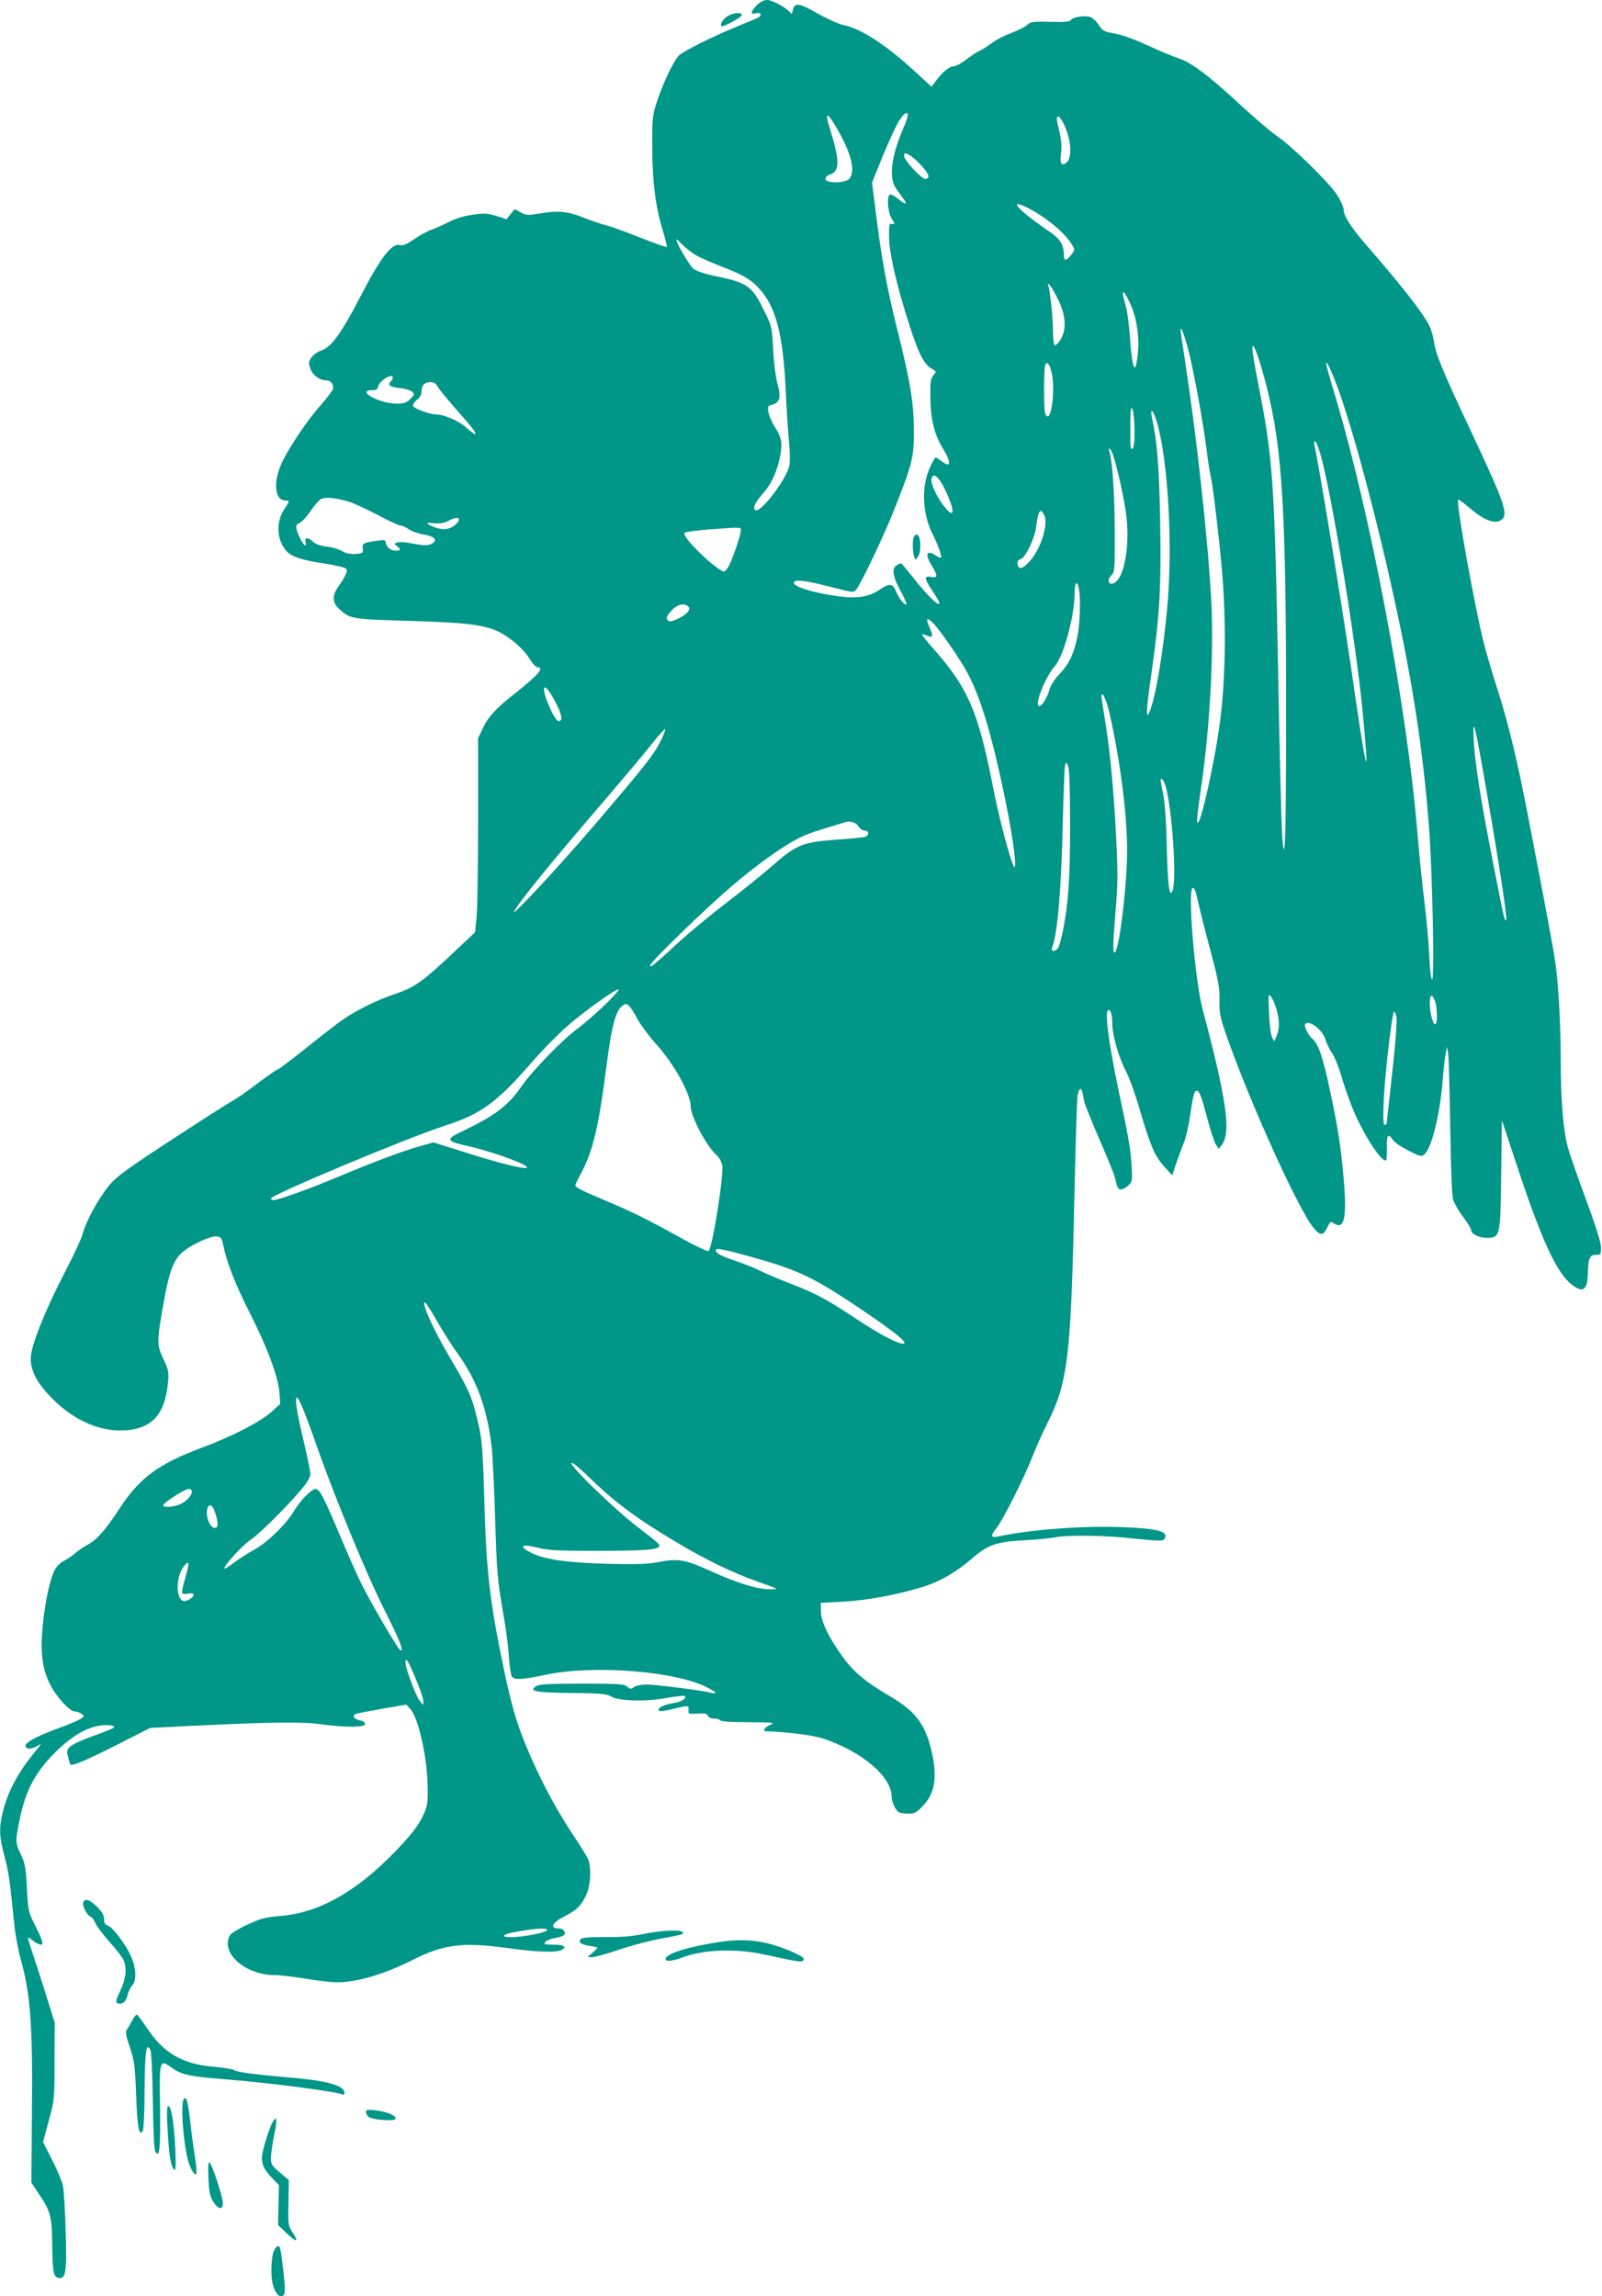 <?xml version="1.0" standalone="no"?>
<!DOCTYPE svg PUBLIC "-//W3C//DTD SVG 20010904//EN"
 "http://www.w3.org/TR/2001/REC-SVG-20010904/DTD/svg10.dtd">
<svg version="1.0" xmlns="http://www.w3.org/2000/svg"
 width="893pt" height="1280pt" viewBox="0 0 893 1280"
 preserveAspectRatio="xMidYMid meet">
<g transform="translate(0,1280) scale(0.1,-0.1)"
fill="#009688" stroke="none">
<path d="M4219 12771 c-36 -36 -38 -54 -4 -45 26 6 35 -9 13 -23 -7 -4 -53
-24 -103 -44 -152 -62 -319 -145 -342 -170 -30 -33 -85 -148 -119 -249 -27
-81 -29 -94 -28 -260 0 -194 19 -340 61 -473 13 -44 22 -81 20 -84 -3 -2 -67
20 -144 51 -76 30 -163 62 -193 70 -30 7 -90 28 -133 45 -85 34 -138 38 -245
20 -58 -10 -69 -10 -99 7 l-34 18 -23 -28 -22 -28 -57 18 c-50 15 -68 16 -133
7 -44 -6 -97 -22 -127 -38 -29 -15 -74 -35 -100 -45 -27 -10 -73 -35 -102 -56
-40 -27 -60 -35 -78 -30 -44 11 -109 -75 -220 -291 -105 -202 -160 -278 -216
-297 -19 -6 -43 -23 -54 -37 -17 -24 -18 -31 -7 -63 12 -37 51 -66 88 -66 27
0 45 -25 37 -50 -4 -11 -34 -51 -67 -88 -73 -82 -176 -234 -217 -322 -50 -106
-40 -210 20 -210 25 0 24 -3 -7 -50 -48 -72 -41 -173 14 -233 29 -31 85 -49
202 -67 41 -6 89 -16 107 -21 29 -9 31 -12 22 -36 -5 -15 -23 -45 -39 -67 -40
-54 -40 -93 2 -132 59 -54 71 -56 390 -65 305 -9 411 -21 490 -57 65 -29 145
-97 179 -153 17 -27 37 -49 45 -49 41 0 3 -44 -125 -145 -105 -82 -150 -131
-180 -195 l-26 -55 0 -465 c0 -256 -4 -499 -9 -541 l-8 -76 -116 -109 c-175
-166 -222 -199 -331 -235 -96 -32 -210 -88 -289 -142 -24 -16 -113 -85 -198
-153 -85 -68 -159 -124 -164 -124 -5 0 -57 -36 -117 -81 -59 -45 -121 -88
-138 -96 -16 -9 -120 -74 -230 -146 -411 -267 -431 -282 -494 -376 -50 -73
-96 -165 -111 -221 -6 -24 -49 -116 -95 -205 -107 -205 -187 -402 -193 -476
-5 -71 27 -138 107 -222 113 -121 253 -189 386 -191 172 -1 254 79 271 265 6
62 4 73 -26 135 -37 78 -37 98 6 333 28 155 53 219 100 260 46 41 159 93 192
89 23 -3 28 -9 35 -43 20 -100 68 -223 150 -385 98 -193 157 -352 165 -445 l4
-61 -51 -46 c-59 -53 -223 -138 -381 -196 -247 -92 -351 -168 -465 -343 -77
-118 -127 -174 -177 -200 -20 -10 -52 -32 -70 -48 -18 -15 -46 -34 -62 -42
-17 -8 -38 -28 -48 -45 -28 -48 -56 -177 -70 -315 -14 -149 -3 -240 40 -326
32 -67 110 -153 138 -153 11 0 28 -6 38 -13 17 -13 17 -14 -5 -29 -13 -8 -69
-32 -124 -52 -153 -56 -213 -96 -170 -112 10 -4 31 1 49 11 31 19 31 19 -10
-31 -94 -114 -152 -224 -179 -337 -21 -87 -19 -136 9 -241 24 -86 31 -139 56
-386 6 -58 22 -143 35 -190 55 -193 68 -375 63 -866 l-3 -380 46 -70 c60 -89
69 -122 70 -274 2 -156 7 -184 37 -188 39 -6 45 32 38 263 -3 116 -10 230 -16
255 -6 25 -33 89 -61 143 l-49 97 32 118 c31 114 32 122 32 332 l1 215 -53
170 c-30 94 -64 200 -77 238 -13 37 -21 67 -18 67 3 0 16 -9 30 -20 14 -11 32
-20 40 -20 18 0 11 23 -35 115 -33 66 -36 77 -42 200 -6 112 -10 138 -33 186
-32 67 -33 73 -6 202 30 149 81 248 179 351 86 89 165 142 241 162 49 13 113
9 104 -6 -2 -4 -52 -24 -111 -45 -58 -21 -117 -47 -130 -59 -21 -19 -23 -25
-15 -59 5 -21 11 -40 13 -43 11 -10 92 25 260 110 l185 94 219 11 c450 22 624
24 729 10 140 -19 250 -19 250 1 0 9 -12 17 -29 20 -32 6 -46 27 -23 36 8 3
75 16 148 29 l134 23 22 -24 c46 -51 95 -271 97 -439 1 -95 -1 -104 -32 -168
-25 -50 -63 -98 -147 -186 -218 -226 -426 -343 -640 -361 -86 -7 -112 -14
-187 -49 -48 -22 -92 -49 -97 -60 -53 -99 87 -221 253 -221 28 0 105 -9 171
-20 66 -11 144 -20 173 -20 112 0 262 44 425 126 170 86 276 99 526 65 169
-23 272 -27 302 -10 32 17 12 29 -48 29 -48 0 -54 2 -43 15 7 8 29 18 50 21
20 3 43 10 50 14 20 12 4 40 -23 40 -56 0 -41 32 32 69 67 34 93 61 120 121
24 52 28 153 9 197 -7 15 -42 73 -79 128 -89 133 -166 274 -238 436 -73 167
-100 253 -145 460 -84 395 -105 569 -116 964 -7 259 -12 338 -28 413 -37 168
-52 205 -164 394 -93 158 -161 308 -139 308 4 0 34 -46 66 -102 32 -57 84
-139 116 -183 107 -148 163 -302 189 -515 6 -52 15 -234 20 -405 10 -312 12
-336 48 -545 11 -63 24 -160 28 -215 3 -55 11 -108 16 -118 12 -23 50 -22 193
8 265 55 718 20 894 -70 55 -27 66 -41 25 -31 -51 13 -309 46 -359 46 -29 0
-60 -6 -71 -14 -17 -13 -21 -12 -38 2 -16 15 -47 17 -250 17 -175 0 -237 -3
-255 -13 -49 -29 -8 -37 194 -39 163 -2 198 -5 220 -19 40 -26 191 -31 310 -9
53 9 99 14 102 11 13 -13 -21 -34 -65 -40 -51 -7 -92 -29 -79 -42 4 -5 38 0
75 9 87 22 94 22 90 -5 -3 -22 0 -23 49 -20 41 3 54 0 59 -12 4 -9 18 -16 34
-16 16 0 32 -4 35 -10 4 -6 68 -10 158 -10 140 -1 149 -2 120 -15 -30 -13 -45
-35 -25 -35 137 -6 268 -23 329 -44 210 -72 372 -210 373 -319 0 -35 24 -83
45 -91 9 -3 33 -6 53 -6 29 0 43 8 76 43 67 69 82 158 50 300 -35 154 -89 227
-232 311 -136 80 -198 131 -260 214 -80 109 -126 202 -126 260 l-1 47 125 7
c130 6 315 41 449 84 93 29 182 81 270 157 87 76 136 93 291 101 69 4 145 11
170 16 72 15 283 12 448 -7 127 -13 155 -14 162 -3 27 43 -30 59 -230 67 -226
9 -515 -13 -697 -52 -40 -9 -43 5 -9 46 33 39 159 289 200 397 19 48 56 133
84 188 116 232 132 364 152 1309 6 259 13 489 16 513 7 46 21 56 28 20 3 -13
8 -36 11 -53 4 -16 42 -111 85 -210 43 -99 82 -193 85 -210 13 -58 17 -65 34
-65 9 0 28 10 41 22 22 20 23 26 17 122 -3 62 -22 175 -47 291 -76 347 -107
565 -81 565 13 0 21 -27 21 -74 0 -64 34 -185 74 -263 20 -37 54 -131 76 -208
62 -211 86 -268 138 -326 l46 -51 23 68 c13 38 32 89 42 114 11 25 27 93 35
152 17 115 23 138 37 138 14 0 26 -30 59 -155 17 -66 39 -131 47 -144 l16 -25
17 21 c54 67 27 257 -105 751 -45 169 -87 682 -56 682 11 0 14 -10 36 -105 8
-38 38 -153 65 -255 42 -156 49 -198 48 -265 -2 -69 3 -95 36 -190 125 -361
401 -974 487 -1078 37 -45 54 -47 75 -4 22 42 19 40 42 26 55 -35 70 33 53
238 -16 189 -32 294 -80 517 -39 181 -63 248 -96 276 -22 19 -47 68 -40 80 19
30 99 -31 114 -87 6 -20 22 -53 36 -73 15 -21 40 -85 56 -142 17 -56 48 -143
69 -191 62 -141 157 -283 177 -264 3 4 5 36 4 72 -2 69 7 80 33 41 8 -13 48
-40 87 -60 67 -34 73 -35 90 -20 39 35 85 219 100 401 5 70 14 144 18 163 l8
35 6 -45 c3 -25 8 -207 11 -405 3 -198 9 -377 15 -397 5 -21 29 -65 55 -99 25
-33 46 -67 46 -74 0 -23 42 -45 87 -45 76 0 77 6 81 355 l4 300 78 -235 c159
-483 245 -656 347 -703 35 -16 53 11 54 82 2 86 10 106 44 106 29 0 30 2 29
45 -1 29 -31 122 -83 263 -45 121 -90 251 -101 290 -26 96 -40 262 -40 487 0
198 -13 429 -31 550 -10 70 -46 266 -155 830 -56 292 -110 513 -169 695 -25
77 -59 192 -75 255 -50 199 -155 782 -142 795 3 2 31 -18 62 -45 87 -75 151
-97 185 -63 32 31 7 101 -181 501 -149 316 -192 420 -200 485 -4 28 -16 70
-27 92 -35 70 -153 222 -356 455 -81 94 -121 157 -121 191 0 15 -18 54 -40 87
-48 71 -256 274 -335 326 -30 20 -123 100 -207 177 -175 162 -268 231 -341
255 -29 9 -105 41 -170 71 -71 33 -143 59 -183 66 -61 11 -69 15 -90 49 -14
21 -35 40 -50 44 -34 9 -95 -2 -105 -18 -6 -10 -36 -12 -115 -10 -95 3 -109 1
-128 -17 -11 -11 -52 -31 -91 -46 -38 -14 -86 -39 -106 -55 -20 -15 -51 -36
-70 -44 -19 -9 -53 -32 -77 -51 -24 -19 -54 -35 -67 -35 -24 0 -65 -35 -101
-85 l-21 -29 -90 83 c-166 152 -301 240 -400 261 -28 6 -90 34 -139 61 -106
62 -136 67 -144 24 -4 -21 -8 -26 -14 -17 -16 25 -100 72 -129 72 -18 0 -39
-10 -58 -29z m841 -615 c0 -8 -13 -46 -30 -84 -63 -149 -76 -267 -35 -323 13
-19 32 -44 41 -57 25 -34 12 -35 -29 -1 -20 17 -41 27 -47 24 -18 -11 -11 -98
10 -133 19 -30 19 -33 3 -30 -16 3 -18 -6 -17 -77 1 -89 43 -270 115 -493 49
-152 80 -212 120 -236 30 -17 30 -18 12 -38 -15 -17 -18 -37 -17 -122 1 -121
22 -208 70 -286 49 -80 45 -112 -9 -70 -14 11 -28 20 -32 20 -3 0 -18 -26 -32
-57 -48 -105 -42 -254 14 -367 31 -61 55 -128 48 -134 -2 -3 -16 3 -29 12 -52
34 -62 7 -21 -59 34 -55 32 -69 -5 -61 -41 8 -39 -8 11 -83 84 -125 4 -67
-113 82 -34 42 -63 77 -65 77 -3 0 -13 -5 -24 -10 -30 -17 -23 -65 22 -146 22
-41 36 -74 31 -74 -14 0 -40 33 -57 73 -18 44 -36 47 -85 14 -75 -51 -144 -58
-294 -32 -110 19 -191 47 -191 66 0 21 61 15 207 -23 126 -32 127 -33 142 -13
30 40 155 304 209 440 106 269 111 292 111 450 -1 153 -19 264 -94 565 -54
216 -85 383 -114 614 l-25 198 60 149 c34 82 74 169 90 194 28 45 49 58 49 31z
m-392 -77 c77 -134 101 -230 68 -274 -19 -26 -129 -29 -134 -4 -2 11 7 20 27
27 53 19 52 79 -3 255 -31 98 -16 97 42 -4z m1267 19 c42 -95 42 -195 -1 -212
-21 -8 -26 10 -19 63 4 30 1 72 -9 115 -19 80 -19 86 -5 86 5 0 21 -24 34 -52z
m-796 -224 c41 -47 46 -64 22 -72 -18 -6 -121 103 -121 128 0 19 2 20 29 6 16
-9 47 -36 70 -62z m594 -235 c96 -49 200 -135 238 -196 22 -34 22 -35 2 -61
-28 -37 -43 -39 -43 -4 0 59 -20 91 -84 134 -170 115 -237 190 -113 127z
m-1853 -262 c25 -14 88 -42 140 -62 120 -46 167 -73 214 -126 92 -101 132
-258 146 -569 5 -113 14 -245 19 -293 5 -49 5 -104 1 -123 -18 -80 -166 -272
-191 -247 -14 14 1 43 52 102 42 48 76 127 90 210 10 67 5 93 -33 153 -16 25
-31 62 -35 81 -5 31 -2 35 21 41 42 10 51 43 31 112 -10 34 -21 116 -25 192
-7 133 -8 135 -54 227 -66 134 -90 150 -288 190 -42 9 -88 25 -103 37 -21 17
-95 143 -95 163 0 4 15 -9 33 -28 17 -18 52 -45 77 -60z m2023 -257 c39 -85
42 -159 9 -213 -13 -20 -28 -35 -33 -31 -5 3 -9 35 -9 72 0 69 -15 217 -25
256 -6 21 -6 21 11 1 9 -11 30 -49 47 -85z m397 -12 c44 -96 57 -226 34 -338
-11 -51 -26 9 -35 145 -5 73 -16 155 -24 182 -29 93 -16 99 25 11z m336 -308
c34 -153 70 -357 89 -500 8 -69 20 -141 25 -160 10 -39 44 -323 60 -500 28
-315 22 -653 -15 -905 -31 -209 -96 -500 -116 -520 -11 -11 -8 25 17 200 50
342 72 769 55 1054 -20 352 -83 915 -146 1324 -14 88 -25 164 -24 170 2 27 33
-66 55 -163z m424 -153 c90 -353 110 -707 109 -1887 0 -628 -7 -820 -22 -615
-4 55 -14 458 -22 895 -20 1076 -29 1204 -111 1619 -19 96 -34 186 -33 200 1
48 37 -48 79 -212z m-1200 85 c27 -100 -3 -316 -34 -236 -8 20 -8 248 0 268 9
23 22 11 34 -32z m1583 -57 c94 -238 258 -860 367 -1392 79 -385 127 -725 155
-1083 20 -259 32 -860 18 -860 -6 0 -12 53 -16 133 -3 72 -15 204 -26 292 -11
88 -30 270 -41 405 -59 699 -260 1765 -458 2425 -22 72 -42 144 -46 160 -13
53 10 14 47 -80z m-5262 2 c-23 -23 -10 -34 46 -40 31 -3 63 -13 71 -21 13
-13 12 -17 -11 -40 -22 -22 -35 -26 -79 -26 -95 1 -226 74 -133 75 23 0 30 5
35 25 6 27 72 68 79 49 2 -6 -2 -16 -8 -22z m257 -29 c5 -13 56 -74 111 -137
90 -101 112 -131 97 -131 -3 0 -25 18 -51 40 -41 36 -122 70 -165 70 -34 0
-121 32 -127 46 -3 8 6 23 21 35 17 13 26 30 26 48 0 34 17 51 50 51 18 0 30
-8 38 -22z m3886 -245 c1 -61 -3 -96 -11 -104 -11 -10 -13 13 -12 117 0 102 3
124 11 104 6 -14 12 -66 12 -117z m120 60 c67 -209 96 -705 61 -1067 -24 -250
-64 -484 -96 -561 -23 -56 -21 -1 10 216 46 323 54 471 48 839 -5 305 -17 452
-45 578 -13 57 3 53 22 -5z m915 -190 c60 -202 196 -1027 235 -1423 44 -455
26 -389 -63 230 -56 382 -181 1140 -205 1243 -2 9 0 17 5 17 4 0 17 -30 28
-67z m-1158 0 c25 -67 70 -270 79 -362 17 -164 -14 -331 -68 -360 -34 -18 -45
15 -14 45 15 16 17 41 16 248 -1 203 -13 384 -30 439 -9 28 6 19 17 -10z
m-960 -154 c12 -18 33 -57 45 -88 42 -100 26 -121 -31 -43 -41 55 -70 125 -62
147 9 23 23 18 48 -16z m-3296 -116 c28 -8 100 -42 161 -74 61 -33 119 -59
128 -59 9 0 29 -9 44 -20 15 -11 52 -24 81 -29 59 -9 81 -29 54 -48 -21 -16
-51 -16 -123 -1 -31 6 -65 8 -76 4 -18 -7 -18 -8 -1 -20 24 -18 21 -26 -7 -26
-28 0 -56 24 -56 47 0 13 -8 14 -47 9 -78 -11 -85 -15 -81 -44 3 -25 0 -27
-40 -30 -29 -2 -53 3 -75 16 -18 11 -56 22 -86 25 -34 4 -62 14 -76 27 -28 26
-49 26 -42 0 9 -36 -11 -21 -32 23 -26 54 -26 74 -1 82 11 4 39 33 61 66 22
33 50 64 62 69 26 10 84 4 152 -17z m3877 -78 c24 -52 -26 -199 -90 -262 -36
-37 -55 -39 -60 -6 -2 14 4 22 17 26 26 7 78 113 86 176 13 98 25 115 47 66z
m-3285 -51 c-32 -28 -72 -31 -122 -10 -46 20 -44 24 8 19 30 -3 53 2 82 16 52
28 73 11 32 -25z m1593 -28 c0 -29 -53 -182 -72 -209 -20 -27 -21 -28 -47 -11
-83 55 -211 188 -195 204 5 5 63 13 129 18 182 14 185 14 185 -2z m1884 -327
c11 -55 6 -202 -9 -271 -20 -94 -46 -150 -98 -204 -28 -29 -50 -63 -58 -91
-13 -48 -46 -96 -59 -88 -22 14 38 162 90 222 49 55 110 280 110 403 0 64 13
80 24 29z m-2175 -102 c14 -17 -18 -49 -71 -71 -31 -13 -38 -13 -47 -2 -9 11
-5 22 20 50 33 38 76 48 98 23z m1366 -94 c33 -35 120 -159 168 -239 86 -143
154 -364 236 -769 40 -196 62 -376 43 -345 -20 31 -83 271 -117 444 -82 421
-139 552 -333 771 -34 38 -62 73 -62 77 0 4 11 2 25 -4 36 -16 39 -6 16 46
-23 52 -14 59 24 19z m-2113 -429 c40 -74 48 -114 22 -114 -9 0 -26 25 -44 63
-61 134 -44 175 22 51z m3092 -67 c60 -263 99 -567 99 -767 -1 -222 -51 -608
-74 -567 -6 9 -2 93 8 209 14 166 15 225 5 423 -13 265 -34 489 -62 659 -11
65 -20 126 -20 135 1 36 28 -21 44 -92z m2105 -452 c69 -399 114 -695 107
-703 -9 -8 -12 6 -71 307 -70 356 -104 568 -110 696 -7 147 6 93 74 -300z
m-4604 299 c-38 -78 -87 -140 -361 -461 -207 -242 -481 -537 -458 -493 27 53
221 290 511 627 100 117 215 253 254 303 39 50 74 88 77 86 2 -3 -8 -31 -23
-62z m2280 -474 c0 -302 -10 -443 -41 -593 -8 -38 -19 -77 -24 -88 -14 -25
-45 -26 -35 -1 30 74 52 334 60 722 4 151 9 284 12 295 5 18 7 18 17 -5 7 -17
11 -129 11 -330z m534 212 c36 -133 61 -521 37 -577 -18 -43 -27 31 -32 250
-3 133 -11 246 -20 287 -8 37 -14 72 -14 78 0 23 20 -2 29 -38z m-1715 -217
c9 -14 25 -25 36 -25 24 0 27 -25 4 -34 -9 -4 -78 -11 -153 -16 -198 -14 -230
-27 -367 -147 -49 -43 -165 -137 -258 -208 -94 -72 -220 -177 -280 -233 -61
-57 -119 -108 -129 -114 -40 -21 4 29 140 162 243 238 406 376 576 489 91 59
128 77 225 107 65 20 122 37 127 39 33 11 64 3 79 -20z m-1417 -1001 c-48 -46
-114 -103 -145 -126 -85 -62 -251 -232 -316 -325 -75 -108 -147 -162 -329
-249 -94 -44 -91 -55 21 -80 120 -26 313 -93 337 -117 26 -25 -129 11 -360 85
l-159 50 -81 -23 c-98 -28 -250 -85 -450 -169 -154 -65 -335 -130 -361 -130
-8 0 -14 4 -14 9 0 20 754 336 970 406 204 66 290 129 490 360 52 60 138 147
190 193 100 88 280 216 289 206 3 -3 -34 -44 -82 -90z m3748 -18 c18 -60 18
-111 1 -151 l-13 -30 -12 23 c-7 13 -15 74 -17 135 -5 104 -4 111 11 92 8 -11
22 -42 30 -69z m884 43 c14 -39 15 -129 1 -129 -13 0 -30 66 -30 118 0 50 14
55 29 11z m-4441 -107 c18 -32 64 -93 102 -135 98 -109 190 -275 190 -344 1
-59 89 -224 149 -277 11 -10 23 -33 27 -51 10 -54 -54 -456 -76 -479 -4 -4
-73 28 -152 72 -191 106 -275 148 -450 221 -122 52 -146 65 -140 79 4 9 21 44
39 77 59 114 93 261 133 578 32 244 53 320 97 346 21 12 32 1 81 -87z m4225
26 c7 -24 -5 -169 -33 -416 -11 -95 -20 -177 -20 -182 0 -6 -5 -10 -11 -10 -8
0 -10 36 -6 128 5 140 47 502 58 502 4 0 9 -10 12 -22z m-3596 -1344 c262 -73
345 -113 598 -282 200 -135 283 -201 250 -202 -33 0 -132 52 -260 137 -162
108 -229 144 -367 197 -65 25 -142 58 -170 72 -29 15 -91 40 -137 55 -85 29
-111 43 -111 61 0 13 47 4 197 -38z m-2502 -837 c13 -30 53 -137 88 -238 101
-285 276 -708 371 -895 84 -167 107 -224 89 -224 -11 0 -161 256 -220 375 -22
44 -70 152 -107 240 -102 242 -124 285 -147 285 -23 0 -87 -66 -121 -124 -40
-69 -147 -174 -217 -212 -36 -20 -90 -54 -118 -76 -29 -21 -53 -36 -53 -32 0
19 102 131 146 160 51 34 197 179 287 285 30 36 47 66 47 83 0 15 -18 102 -40
195 -37 155 -48 231 -34 231 3 0 16 -24 29 -53z m1596 -389 c144 -141 272
-236 495 -368 163 -97 306 -166 449 -217 118 -41 119 -42 71 -42 -71 -1 -181
32 -336 102 -149 67 -177 71 -305 47 -50 -9 -126 -11 -270 -7 -232 7 -350 24
-425 62 -72 36 -54 51 36 28 58 -15 112 -18 349 -18 295 1 352 8 324 41 -7 8
-55 47 -107 86 -142 107 -439 399 -366 360 11 -6 49 -39 85 -74z m-2211 -81
c0 -22 -28 -54 -64 -71 -37 -17 -96 -22 -96 -7 0 14 120 91 141 91 11 0 19 -6
19 -13z m119 -94 c16 -32 29 -90 22 -102 -13 -20 -39 -1 -51 35 -19 57 5 111
29 67z m-155 -384 c-13 -45 -22 -85 -19 -90 3 -4 19 -6 35 -2 46 9 36 -23 -12
-40 -58 -20 -65 132 -10 196 28 32 29 17 6 -64z m1285 -571 c23 -54 41 -108
41 -120 l-1 -23 -18 22 c-22 26 -81 184 -81 216 0 35 16 9 59 -95z m731 -1396
c0 -12 -91 -32 -172 -39 -83 -7 -93 11 -15 26 110 21 187 27 187 13z"/>
<path d="M5095 9810 c-9 -14 -9 -82 0 -110 7 -23 8 -23 21 -5 22 29 17 125 -6
125 -5 0 -12 -5 -15 -10z"/>
<path d="M4063 12714 c-29 -14 -52 -48 -41 -60 7 -7 113 50 113 61 0 17 -38
16 -72 -1z"/>
<path d="M464 2196 c-7 -18 20 -72 40 -79 9 -4 22 -21 29 -39 8 -18 42 -63 75
-100 34 -37 68 -81 77 -97 24 -47 19 -108 -15 -179 -26 -55 -27 -64 -13 -69
24 -9 47 10 54 46 4 17 15 41 25 52 27 30 24 101 -8 169 -30 66 -103 161 -129
167 -13 4 -19 14 -19 35 0 22 -11 41 -39 69 -40 40 -68 49 -77 25z"/>
<path d="M3585 2019 c-63 -13 -126 -18 -213 -17 -82 1 -127 -3 -134 -10 -18
-18 2 -33 51 -39 22 -3 41 -8 41 -10 0 -2 -12 -15 -27 -28 l-28 -24 25 -1 c14
0 80 18 145 40 66 23 169 50 230 62 136 25 138 26 130 38 -9 15 -120 10 -220
-11z"/>
<path d="M4010 1975 c-176 -27 -300 -66 -300 -95 0 -16 40 -12 95 9 120 45
299 51 460 15 201 -44 215 -46 215 -22 0 13 -95 55 -177 79 -93 26 -181 31
-293 14z"/>
<path d="M737 1538 c-9 -18 -22 -41 -29 -50 -10 -13 -7 -33 16 -101 25 -74 29
-104 35 -270 7 -180 16 -228 37 -195 5 7 10 111 10 231 2 214 9 264 32 221 6
-11 12 -135 14 -284 2 -169 7 -272 14 -284 23 -39 29 13 26 247 -4 270 -4 271
70 218 50 -36 97 -46 288 -61 253 -20 635 -70 661 -86 5 -3 9 2 9 10 0 41 -97
68 -310 86 -183 15 -293 30 -306 41 -7 5 -60 14 -118 19 -172 15 -276 77 -370
220 -26 39 -50 70 -54 70 -5 0 -16 -15 -25 -32z"/>
<path d="M1024 1099 c-18 -29 -3 -241 25 -345 12 -43 36 -82 45 -73 4 3 0 48
-8 100 -8 52 -20 137 -25 190 -13 113 -23 150 -37 128z"/>
<path d="M934 933 c8 -145 18 -209 36 -226 10 -10 11 14 7 118 -7 141 -22 235
-39 235 -8 0 -9 -39 -4 -127z"/>
<path d="M2040 1028 c0 -9 7 -21 15 -28 20 -16 140 -26 149 -12 10 17 -45 41
-108 48 -46 6 -56 4 -56 -8z"/>
<path d="M1519 969 c-23 -43 -59 -163 -59 -196 0 -43 13 -68 59 -116 l36 -38
-3 -111 -2 -111 45 -43 c58 -56 73 -56 38 -1 -27 41 -28 45 -25 169 l2 126
-50 42 c-45 38 -50 46 -50 83 1 23 9 81 19 130 18 84 14 110 -10 66z"/>
<path d="M1162 658 c3 -76 8 -101 27 -131 28 -46 58 -47 53 -2 -5 44 -61 213
-74 221 -7 5 -9 -21 -6 -88z"/>
<path d="M1529 258 c-18 -34 -22 -147 -7 -197 15 -50 40 -73 59 -54 9 9 9 37
0 120 -15 135 -19 153 -31 153 -5 0 -15 -10 -21 -22z"/>
</g>
</svg>
